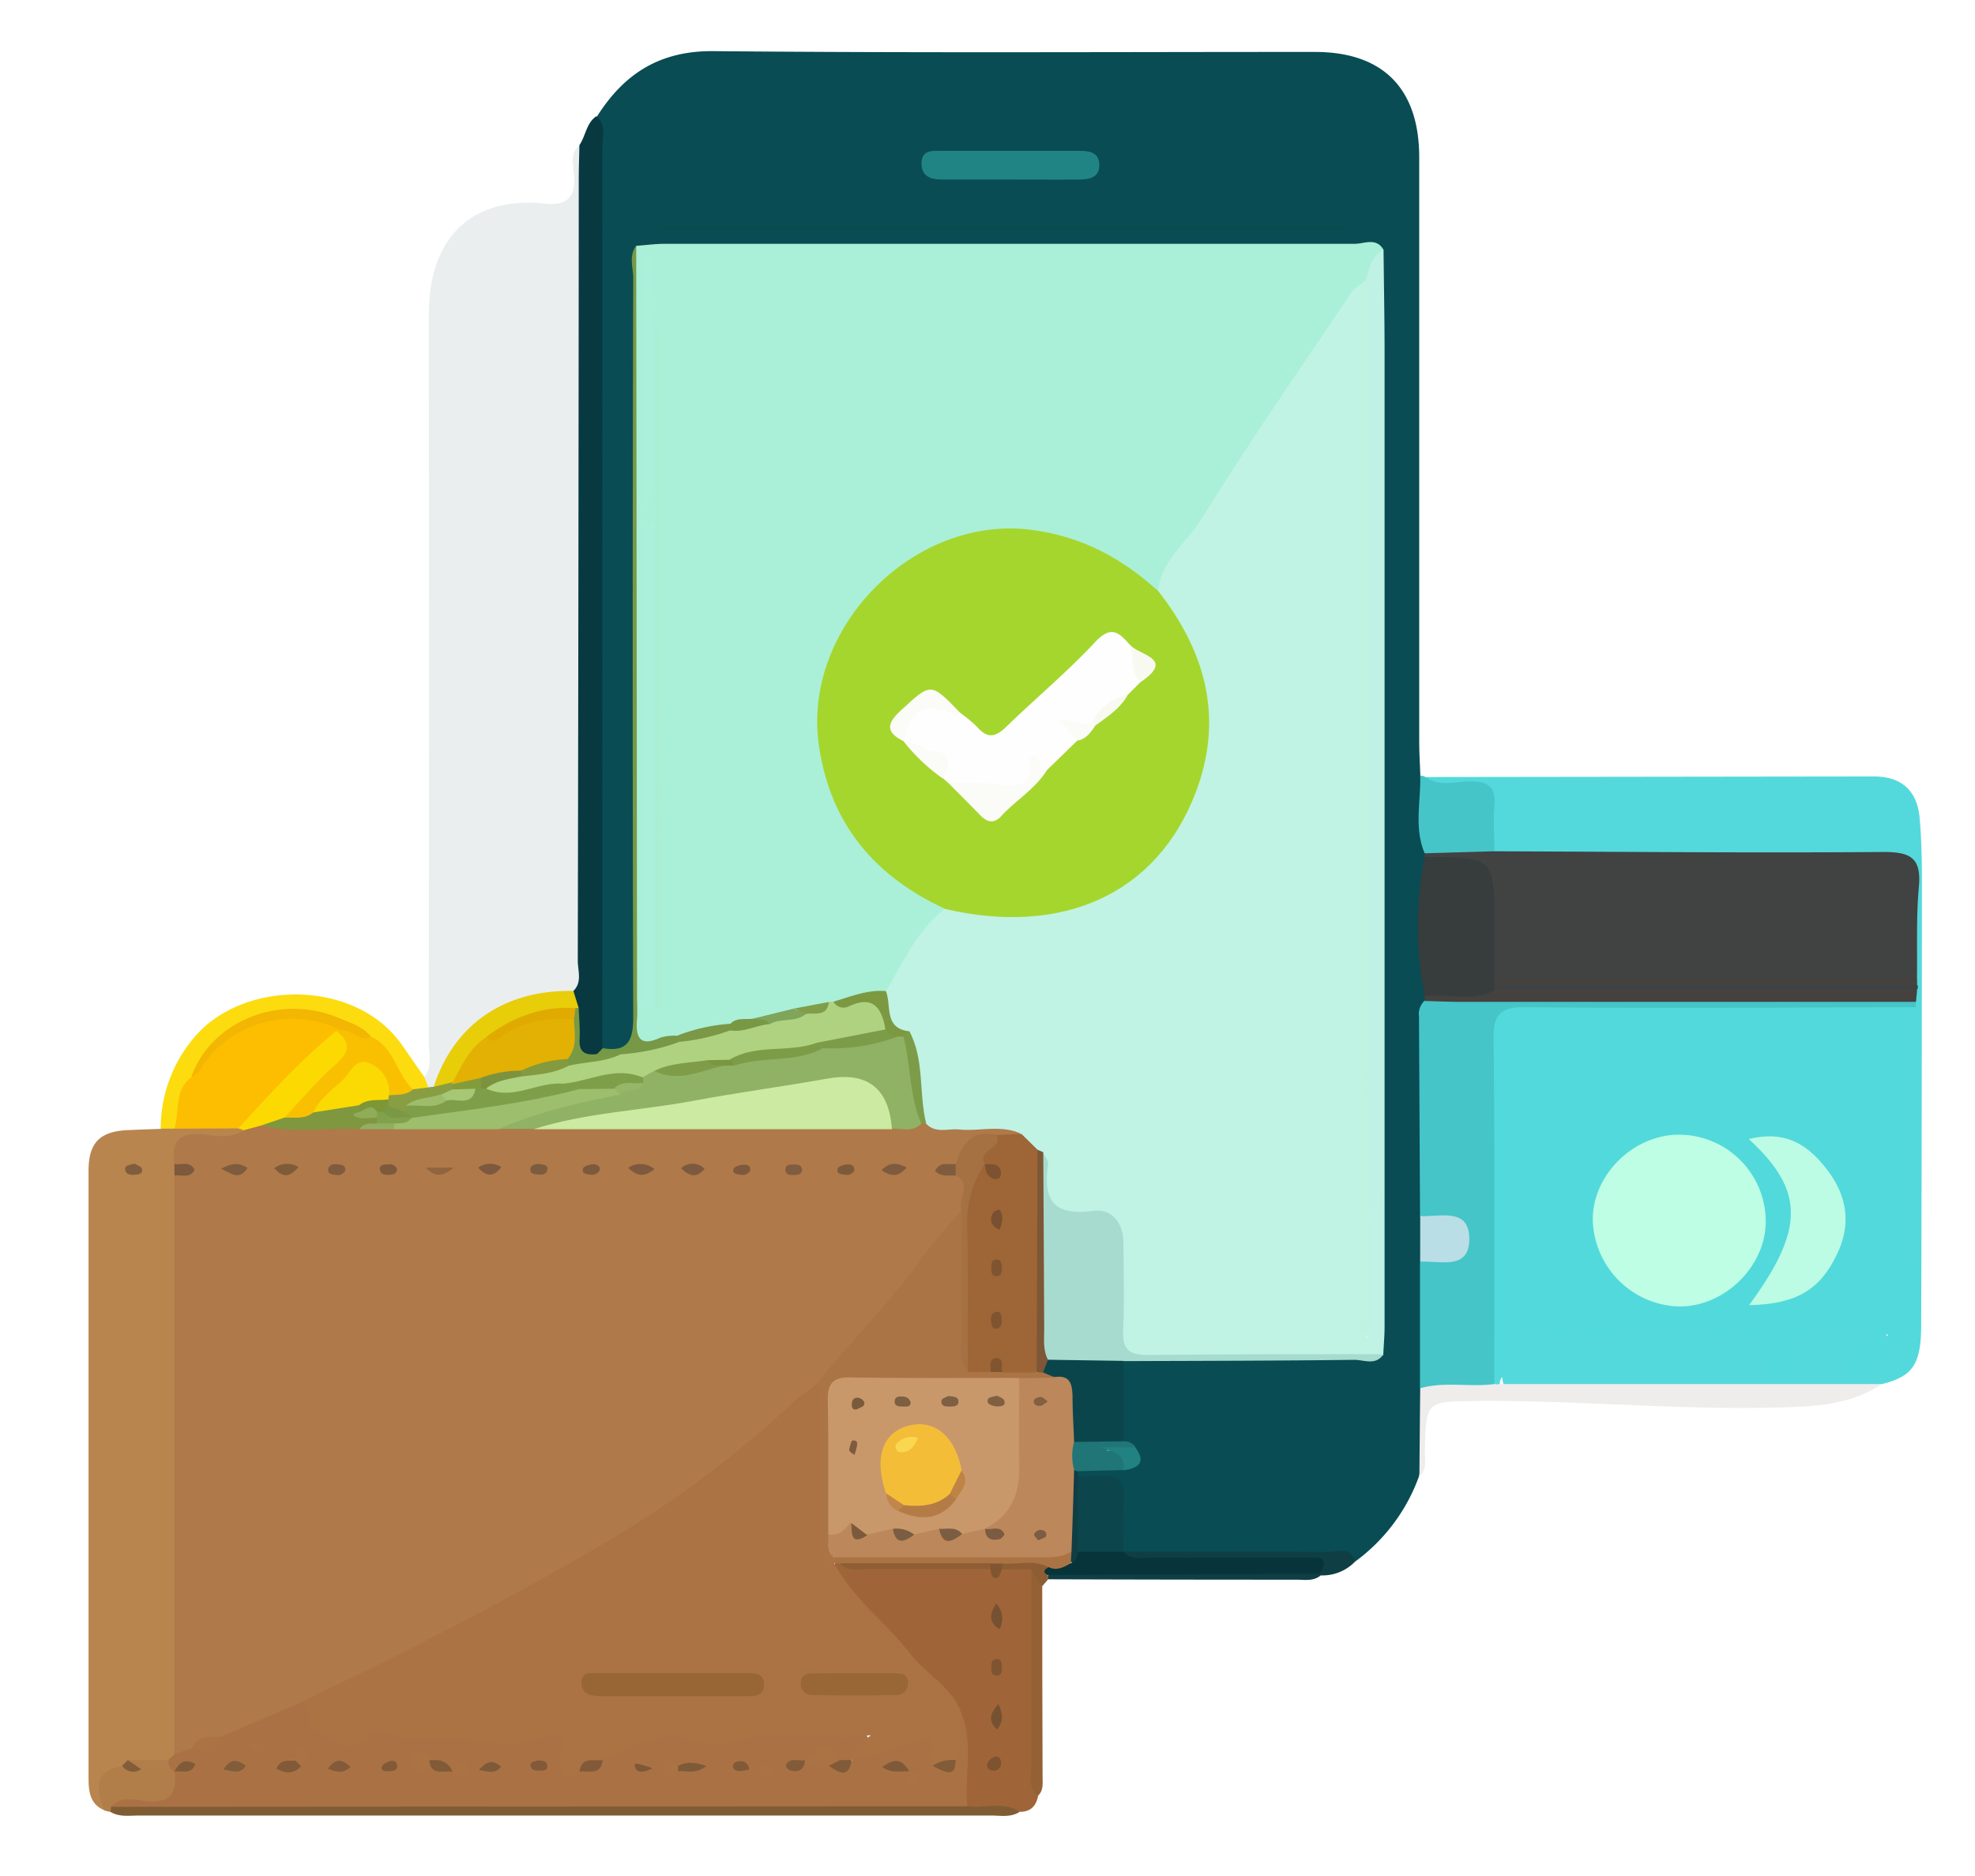 <svg id="Layer_1" data-name="Layer 1" xmlns="http://www.w3.org/2000/svg" viewBox="0 0 341 324"><defs><style>.cls-1{fill:#094c53;}.cls-2{fill:#eaeeef;}.cls-3{fill:#b8854f;}.cls-4{fill:#53d9dc;}.cls-5{fill:#9f6538;}.cls-6{fill:#083941;}.cls-7{fill:#805c34;}.cls-8{fill:#efecec;}.cls-9{fill:#fcdc0e;}.cls-10{fill:#46c5c8;}.cls-11{fill:#b17e49;}.cls-12{fill:#946134;}.cls-13{fill:#0f3e45;}.cls-14{fill:#8d5d33;}.cls-15{fill:#aaf0d8;}.cls-16{fill:#414242;}.cls-17{fill:#45c5c8;}.cls-18{fill:#bff2e5;}.cls-19{fill:#a7dbcf;}.cls-20{fill:#373c3d;}.cls-21{fill:#44413e;}.cls-22{fill:#779846;}.cls-23{fill:#218484;}.cls-24{fill:#0b454c;}.cls-25{fill:#094c4c;}.cls-26{fill:#0c464c;}.cls-27{fill:#badee6;}.cls-28{fill:#207576;}.cls-29{fill:#218281;}.cls-30{fill:#e8cd09;}.cls-31{fill:#899e43;}.cls-32{fill:#af794a;}.cls-33{fill:#aa7244;}.cls-34{fill:#fdbe01;}.cls-35{fill:#fcda01;}.cls-36{fill:#805d3e;}.cls-37{fill:#7e593b;}.cls-38{fill:#835d39;}.cls-39{fill:#52d9dc;}.cls-40{fill:#3f4245;}.cls-41{fill:#ab7344;}.cls-42{fill:#8e5e34;}.cls-43{fill:#775231;}.cls-44{fill:#775131;}.cls-45{fill:#7d5330;}.cls-46{fill:#7f5430;}.cls-47{fill:#805531;}.cls-48{fill:#789a44;}.cls-49{fill:#f9c002;}.cls-50{fill:#f3b602;}.cls-51{fill:#06343a;}.cls-52{fill:#c0f3e4;}.cls-53{fill:#a5d62e;}.cls-54{fill:#afd281;}.cls-55{fill:#bff3df;}.cls-56{fill:#abf0da;}.cls-57{fill:#aaefd4;}.cls-58{fill:#7c9942;}.cls-59{fill:#7a9846;}.cls-60{fill:#80a55a;}.cls-61{fill:#799845;}.cls-62{fill:#809d4a;}.cls-63{fill:#7d5736;}.cls-64{fill:#bc875a;}.cls-65{fill:#ab7445;}.cls-66{fill:#e3b004;}.cls-67{fill:#e1aa01;}.cls-68{fill:#fada02;}.cls-69{fill:#7f9e4a;}.cls-70{fill:#a6c774;}.cls-71{fill:#9dbd6b;}.cls-72{fill:#7d9636;}.cls-73{fill:#829c3b;}.cls-74{fill:#7b9945;}.cls-75{fill:#9e6537;}.cls-76{fill:#90b265;}.cls-77{fill:#cceaa1;}.cls-78{fill:#9dbe6c;}.cls-79{fill:#a57143;}.cls-80{fill:#7f973f;}.cls-81{fill:#7c9c49;}.cls-82{fill:#7e5c3a;}.cls-83{fill:#8f643e;}.cls-84{fill:#7d5b3f;}.cls-85{fill:#7e5c3d;}.cls-86{fill:#7d593e;}.cls-87{fill:#7d5a3f;}.cls-88{fill:#805c40;}.cls-89{fill:#7c5b3d;}.cls-90{fill:#7e593d;}.cls-91{fill:#7f5c3e;}.cls-92{fill:#7c5c3e;}.cls-93{fill:#7f5b3f;}.cls-94{fill:#7d5a3e;}.cls-95{fill:#7e5a3d;}.cls-96{fill:#93ae61;}.cls-97{fill:#845b3a;}.cls-98{fill:#825a38;}.cls-99{fill:#815d39;}.cls-100{fill:#825a39;}.cls-101{fill:#825b3a;}.cls-102{fill:#815b38;}.cls-103{fill:#7f5a39;}.cls-104{fill:#825b39;}.cls-105{fill:#805b39;}.cls-106{fill:#815a38;}.cls-107{fill:#7f5a3a;}.cls-108{fill:#815a3a;}.cls-109{fill:#7e5938;}.cls-110{fill:#befee4;}.cls-111{fill:#bcfce4;}.cls-112{fill:#986635;}.cls-113{fill:#996636;}.cls-114{fill:#849a3e;}.cls-115{fill:#fdfefd;}.cls-116{fill:#fbfbf7;}.cls-117{fill:#f8faf1;}.cls-118{fill:#7d9c48;}.cls-119{fill:#7f9e49;}.cls-120{fill:#7f9d48;}.cls-121{fill:#7c923f;}.cls-122{fill:#799742;}.cls-123{fill:#c8986b;}.cls-124{fill:#7b5b41;}.cls-125{fill:#7b5d42;}.cls-126{fill:#7a5d42;}.cls-127{fill:#7d5c44;}.cls-128{fill:#826041;}.cls-129{fill:#7b5a3c;}.cls-130{fill:#805530;}.cls-131{fill:#8fac59;}.cls-132{fill:#82a14d;}.cls-133{fill:#7f5431;}.cls-134{fill:#7e5230;}.cls-135{fill:#795031;}.cls-136{fill:#96b767;}.cls-137{fill:#f4bd38;}.cls-138{fill:#b57b47;}.cls-139{fill:#7e5f43;}.cls-140{fill:#816042;}.cls-141{fill:#bf8345;}.cls-142{fill:#7d5f42;}.cls-143{fill:#795b3c;}.cls-144{fill:#c0864a;}.cls-145{fill:#7f5a3f;}.cls-146{fill:#fad750;}</style></defs><path class="cls-1" d="M245,254.94a31.45,31.45,0,0,1-11,14.7c-10.89-.64-21.78-.13-32.67-.31-2.29,0-4.64.31-6.81-.77a4.82,4.82,0,0,1-1.81-4.85c.71-5.09-1.46-7.7-6.41-8.3a1.35,1.35,0,0,1-.48-1.45c2-1.87,4.47-1.2,6.79-1.39,1.34-.21,3.57.35,2-2.35a6.17,6.17,0,0,1-1.63-2.58c-.32-4.42-1.49-8.91,1.05-13.1,1.95-1.27,4.15-1,6.28-1,10.44,0,20.88,0,31.31,0,1.92,0,4.06.52,5.48-1.47.85-2.27.49-4.63.48-6.94-.12-58.13,0-116.26-.07-174.39,0-2,.37-4-.6-5.88-1.71-1.42-3.77-1.15-5.73-1.15q-58.31,0-116.62,0a5,5,0,0,0-2.87.56c-1.83,2-1.16,4.43-1.16,6.68q-.06,60.07,0,120.15c0,2,.09,4-.07,6-.38,4.66-1.65,5.46-6.53,4.2-1.57-2-1.41-4.38-1.41-6.68q-.08-74.05,0-148.09c0-2.18.68-4.27.57-6.44,4.68-7.37,10.81-11.34,20.1-11.26,34.61.33,69.23.13,103.85.14,11.77,0,18,6.34,18,18.22q0,50.43,0,100.86c0,2,.13,4,.2,6,2.32,4,.64,8.52,1.58,12.71a9.3,9.3,0,0,1,0,1.75,169.78,169.78,0,0,0,0,23.44,10,10,0,0,1,0,1.81c-.68,12,0,24.06-.36,36.08q.17,4.2,0,8.4.27,10.88,0,21.76C244.61,244.8,246.14,250,245,254.94Z"/><path class="cls-2" d="M73.23,186c1.48-1.74.82-3.83.82-5.76q.06-63.08,0-126.16C74.09,44,78.47,37.33,86.5,35.5a22.53,22.53,0,0,1,7.42-.35c4.36.49,5.58-1.43,5.15-5.41-.18-1.56-.55-3.37,1-4.66,1.87,1.86,1.62,4.29,1.62,6.58q.06,66.36,0,132.74a13.46,13.46,0,0,1-.87,5.86c-.84,1.45-2.28,1.82-3.79,2-10.2.88-17.2,6.14-21.27,15.45a1.62,1.62,0,0,1-1.33.67C73.34,187.89,72.62,187.28,73.23,186Z"/><path class="cls-3" d="M18.11,312.64c-2.69-1.08-2.82-3.43-2.82-5.79q0-52.35,0-104.71c0-4.93,2.06-6.83,7-7,1.82-.08,3.65-.14,5.47-.21a8.7,8.7,0,0,1,2.41-1.13,38.94,38.94,0,0,1,10.51.15,3.66,3.66,0,0,1,1.43.82c-.67,3.64-3.69,2.38-5.8,2.55-2.76.22-4.94.65-4.79,4.08,0,.88,0,1.75.09,2.63.24,31.35.07,62.69.09,94a18.07,18.07,0,0,1-.39,4,4,4,0,0,1-1.35,2.3c-2,1.23-4.2.84-6.34,1a5.49,5.49,0,0,0-2.05.55C17.33,306.53,19.42,310.45,18.11,312.64Z"/><path class="cls-4" d="M246.09,134.18l77.44-.1c4.8,0,7.49,2.46,7.91,7.17.31,3.48.39,7,.39,10.47q0,38.47-.12,76.95c0,6.93-1.42,9-6.8,10.34-16.45,3.17-33.07,1-49.6,1.43-5.1.12-10.29.67-15.36-.56-2.13-4.09,1.59-11.24,6.11-11.06,10.45.42,20.86-.7,31.3-.33,4.12.14,7.68.38,8.44,5.52.22,1.48,1.52,2.45,3,3.19-2.36-6-.85-8.41,5.33-8.62a57.29,57.29,0,0,1,8,.13c1.52.16,3.23.48,3.66,2.11.59,2.22-1.67,2-2.83,2.64-.72.4-1.54.64-1.84,1.83a2.48,2.48,0,0,0,4.11-.33c1.84-3.14,4.55-5.68,4.46-10.08-.31-16.61-.17-33.23-.12-49.85,0-.54,0-1.08.05-1.63,0-.83,0-1.67,0-2.5,0-.58,0-1.15,0-1.73s-.06-1.19-.12-1.78c-.1-4.17,0-8.33-.08-12.48-.09-5.71-.58-6.28-6.33-6.3-19-.07-37.92,0-56.88-.05-2.64,0-5.35.34-7.84-.93-2.06-1.73-1.79-4.17-1.76-6.42,0-3.33-1.32-4.72-4.71-4.81C249.81,136.35,247,137.37,246.09,134.18Z"/><path class="cls-5" d="M179.25,310.06c-.33,1.78-1.29,2.83-3.2,2.81-3.08-.45-6.32.91-9.3-.77-2.41-4.77-.25-10-1.44-14.85a10.59,10.59,0,0,0-3.49-5.3c-5.78-5.2-10.44-11.46-15.87-17-1.36-1.39-3.63-2.85-1.47-5.35a3.44,3.44,0,0,1,1.59-.16c7.81.38,15.62-.27,23.4.34,1.57.68,3.15,1.07,4.79.16,1.73-.2,3.4-.21,4.46,1.53.67,10.88.11,21.77.3,32.65A36.77,36.77,0,0,0,179.25,310.06Z"/><path class="cls-6" d="M99,171.12c1.56-1.54.76-3.48.76-5.21q.13-67.43.17-134.85c0-2,.07-4,.11-6,1.1-1.61,1.18-3.82,2.94-5,1.81,1.6,1,3.74,1,5.64q.06,77.64,0,155.27a2.14,2.14,0,0,1-1.64,1.71c-5.47-.5-2.94-4.91-3.76-7.68C98.59,173.68,98,172.32,99,171.12Z"/><path class="cls-7" d="M167,311.87c3,.51,6.21-.94,9.05,1-1.52,1-3.23.64-4.87.64q-73.62,0-147.24,0c-1.64,0-3.34.29-4.87-.63a1.32,1.32,0,0,1,.67-1.65c4.89-1.38,9.92-.85,14.87-.87q62.88-.18,125.76,0C162.68,310.31,165.07,310.16,167,311.87Z"/><path class="cls-8" d="M259,239l65.94,0c-5.77,3.8-12.2,3.92-18.87,4.07-17.09.39-34.11-1.31-51.18-1.14-8.7.09-8.69,0-8.88,8.81,0,1.44.42,3-.94,4.19q.06-7.62.14-15.25c3.69-3.65,8.11-1.92,12.34-1.69A7.29,7.29,0,0,1,259,239Z"/><path class="cls-9" d="M30.09,194.9H27.75a24.21,24.21,0,0,1,5.62-15.56c8.4-10.28,27.9-10.33,35.91.94,1.34,1.89,2.63,3.81,4,5.72l.68,1.79a2.42,2.42,0,0,1-2.64,1c-4-1.86-4.14-7-7.95-9-7-4.83-14.29-5.81-22-1.71a16.82,16.82,0,0,0-7.55,8.28C31.92,188.91,32.61,192.6,30.09,194.9Z"/><path class="cls-10" d="M246.09,134.18c2.38,1.68,5.1.79,7.62.75,3.11-.05,4.59.82,4.32,4.16-.22,2.61,0,5.25,0,7.87-3.94,2.35-8,1.84-12.05.39-1.85-4.37-.67-8.91-.76-13.38A1.15,1.15,0,0,1,246.09,134.18Z"/><path class="cls-11" d="M19.15,312a3.83,3.83,0,0,1-.08.89l-1-.23c-1.45-3.52-2.09-6.72,3-7.73,1.52.88.8-.5,1-1l7,0a4.93,4.93,0,0,1,1.79,2.38,5.89,5.89,0,0,1,.29,1.55c.1,2.73-1.24,3.63-3.92,3.62S21.78,310.75,19.15,312Z"/><path class="cls-12" d="M179.25,310.06c-1.83-1.33-1.2-3.29-1.21-5,0-11.37,0-22.73,0-34.1,2.48-.18,1.32,2,1.91,3q0,16.43.06,32.85C180,307.91,180.22,309.12,179.25,310.06Z"/><path class="cls-13" d="M194,267.92c11.8,0,23.59,0,35.38.06,1.64,0,3.83-1,4.6,1.66a7.79,7.79,0,0,1-5.91,2.4l-.68-.47c-1.39-1.71-3.35-1.14-5.09-1.16-7.43-.09-14.87,0-22.31-.07-2.1,0-4.36.32-6-1.57C194,268.49,194,268.21,194,267.92Z"/><path class="cls-13" d="M228.08,272c-1.28,1.11-2.84.78-4.3.78q-21.43,0-42.87-.07a1.49,1.49,0,0,1,.88-1.57c4.2-1.18,8.49-.77,12.76-.75,9.07,0,18.13,0,27.2,0,2.11,0,4.33-.31,6.12,1.29Z"/><path class="cls-14" d="M180.91,272a1.91,1.91,0,0,1,0,.79l-1,1.17-1.91-3-5,0a1,1,0,0,1,.13-1.38,8.28,8.28,0,0,1,7.33-.18C181.64,270.1,181,271.07,180.91,272Z"/><path class="cls-15" d="M109.85,42.45c1.65-.12,3.29-.35,4.94-.35q59.58,0,119.16,0c1.6,0,3.64-1.14,4.91,1-1,1.69-1.24,3.7-2.4,5.31a16.15,16.15,0,0,1-1.2,1.65c-11.35,16.75-22.45,33.67-33.83,50.39a5,5,0,0,1-1.6,1.86c-2.44,0-3.76-2-5.48-3.16-14-9.89-30.69-8.57-42.55,3.44a32.1,32.1,0,0,0,6,49.87c1.93,1.2,4.33,1.81,5.54,4A72.46,72.46,0,0,1,153,171.59c-2.77,1.07-5.71,1.53-8.55,2.37-.48.12-1,.21-1.45.28-2,.11-3.82.89-5.77,1.09-2.4.53-4.83.88-7.21,1.53a42.91,42.91,0,0,0-4.46,1.15c-3.25.8-6.55,1.38-9.79,2.28-6.19.91-6.2.91-6.21-5.22q0-64.09,0-128.17A13.88,13.88,0,0,1,109.85,42.45Z"/><path class="cls-16" d="M245.94,147.35,258,147c22.41.08,44.82.3,67.22.12,4.72,0,6.53,1.07,6.09,6-.48,5.27-.25,10.6-.33,15.91-1.62,1.49-3.64,1.42-5.63,1.43q-31.09,0-62.17,0a9.78,9.78,0,0,1-4.86-.76c-1.93-1.58-1.73-3.84-1.82-6-.11-2.32,0-4.66,0-7-.05-6.52-.05-6.52-6.37-7.2-1.49-.16-3-.22-4.11-1.45C246,147.79,246,147.57,245.94,147.35Z"/><path class="cls-17" d="M258,239c-4.26.58-8.61-.49-12.83.74q0-10.9,0-21.79c1.27-1.31,3.05-1,4.59-1.47,1.33-.41,2.47-1.08,2.32-2.71-.12-1.34-1.16-1.88-2.31-2.23-1.54-.46-3.32-.16-4.59-1.46q-.09-17.28-.18-34.54a3.16,3.16,0,0,1,.92-2.7c1.87-1.48,4.1-1.2,6.24-1.2q36.21,0,72.43,0c2.13,0,4.38-.33,6.17,1.32a6.44,6.44,0,0,1,0,1c-2.18,2.07-4.95,1.67-7.57,1.68-18.79,0-37.58,0-56.37,0-7.12,0-7.27.16-7.28,7.23q0,23.44,0,46.89A22,22,0,0,1,258,239Z"/><path class="cls-18" d="M236,48.05c.34-2,1-3.84,2.88-4.95.06,6,.18,12,.18,18q0,83.93,0,167.87c0,1.65-.15,3.31-.23,5a1,1,0,0,1-1.44-.64c.28-8.55,0-17.12.16-25.69-.06,6.69,0,13.38-.14,20.07,0,1,1.44,3.73-1.88,2.91-1.17-1.81-.92-3.85-.92-5.82q0-84.74,0-169.47C234.57,52.77,234.61,50.29,236,48.05Z"/><path class="cls-19" d="M238,233.84l.83.08c-1.35,1.93-3.35.89-5,.9-13.27.16-26.54.17-39.81.22-4.35,2.31-8.79,1.83-13.25.4a5.14,5.14,0,0,1-2-4.3c-.15-9.86-.25-19.72.05-29.58a4.14,4.14,0,0,1,.85-2.28c3-.62,2.62,1.95,2.73,3.36.26,3.24,1.65,4.56,4.93,4.94,6.31.73,8,2.74,8.22,9.06.14,3.49.17,7,0,10.48-.16,3.85,1.47,5.36,5.3,5.33,10-.1,20-.07,30,0C233.26,232.45,235.83,232.14,238,233.84Z"/><path class="cls-20" d="M246,148c12,0,12,0,12,12.11V169a2.68,2.68,0,0,1,.62,1.57,2.35,2.35,0,0,1-.72,1.53A34.15,34.15,0,0,1,246,172,59.77,59.77,0,0,1,246,148Z"/><path class="cls-21" d="M246,172c4-.52,8.17,1.08,12-1,1.58-1.29,3.47-1,5.28-1q31.22,0,62.43,0c1.8,0,3.69-.28,5.29,1-.06.65-.12,1.31-.19,2q-39.42,0-78.86,0c-2,0-4-.1-6-.15A7.12,7.12,0,0,0,246,172Z"/><path class="cls-22" d="M109.85,42.45q.08,64.74.14,129.48c0,1.33.1,2.66,0,4-.27,3.2.44,4.92,4.08,3.23a8.93,8.93,0,0,1,3-.3,1.45,1.45,0,0,1,.1,1.56c-2.9,2.69-6.62,2.5-10.17,2.91-1.43-.07-2.87-.11-3.91-1.33l1-1c4.34.73,5.25-1.37,5.24-5.36q-.18-63.93,0-127.85C109.25,46,108.59,44.08,109.85,42.45Z"/><path class="cls-23" d="M174.5,31H162.56c-1.84,0-3.41-.54-3.45-2.68-.06-2.5,1.89-2.28,3.54-2.28q11.7,0,23.39,0c1.71,0,3.65.06,3.76,2.28.12,2.56-2,2.68-3.85,2.69C182.13,31.05,178.32,31,174.5,31Z"/><path class="cls-24" d="M180.89,234.8,194,235q0,6.93,0,13.87c-2.66,2.1-5.55,1.57-8.47.77-1.94-1.26-1.72-3.32-1.84-5.23s0-3.93-1.71-5.36a10.67,10.67,0,0,1-2.26-2C179.42,235.94,179.41,235,180.89,234.8Z"/><path class="cls-25" d="M114.07,39h118.6v.7H114Z"/><path class="cls-26" d="M186.09,254.93a25.4,25.4,0,0,0,3.49,0c3.52-.44,4.77,1.07,4.48,4.53-.24,2.81-.05,5.65-.05,8.47v0c-2.73,2.06-5.5,1.81-8.3.15C184.21,263.67,183.71,259.26,186.09,254.93Z"/><path class="cls-27" d="M245.21,210c3.41.17,8.48-1.56,8.48,3.94s-5.09,3.72-8.49,3.93C245.2,215.29,245.2,212.66,245.21,210Z"/><path class="cls-28" d="M185.47,249l8.53-.12a2.27,2.27,0,0,1,2.05,1c-1.53,1.54-3.6-.17-5,.59,2.11,0,4.67-.45,3,3.39l-8,.19a1.23,1.23,0,0,1-1.52-.49C183.87,251.88,183.36,250.18,185.47,249Z"/><path class="cls-29" d="M194,253.91c.35-3-1.93-3.12-4-4h6C198,252.6,196.51,253.51,194,253.91Z"/><path class="cls-13" d="M185.47,253.87a4,4,0,0,1,.57.23,3.82,3.82,0,0,0,.05.83v13c.4,1.31.48,2.35-1.45,1.74a5.13,5.13,0,0,1-1-2.52C184.06,262.72,181.83,257.89,185.47,253.87Z"/><path class="cls-30" d="M99,171.12l.91,2.94a5.24,5.24,0,0,1-1.19.79c-4.88.82-9.7,1.8-13.71,5-3.15,1.8-4.11,5.56-6.88,7.71-1.07.45-2.12,1.45-3.25.12C78.38,176.89,87.13,170.88,99,171.12Z"/><path class="cls-31" d="M74.88,187.67l3.24-.78c.12.19.25.38.38.57a2.46,2.46,0,0,1-.14,1.34,3.8,3.8,0,0,1-2.3,1.35c-1.69.51-3.47.72-5,1.71a5.27,5.27,0,0,1-1.22.64,2.9,2.9,0,0,1-3.09-1.26,2.94,2.94,0,0,1-.29-1.4,2.4,2.4,0,0,1,.67-1.24c1.26-1.08,2.79.06,4.12-.49l2.66-.32A5.14,5.14,0,0,1,74.88,187.67Z"/><path class="cls-32" d="M30.11,302.92l0-100c1-.66.88-1.3,0-1.94-.53-3.73.72-5.46,4.82-5.1,2.35.21,4.94.86,7.18-.72a3.59,3.59,0,0,1,3.66-1.78c5.45.55,10.91,0,16.36.2h6.25c5.85.11,11.69-.22,17.53-.12,2.19.2,4.38.09,6.57.11,20.1-.08,40.21-.36,60.3-.11a26.85,26.85,0,0,0,6.14-.21,8.43,8.43,0,0,1,1.74,0c3.45.44,6.93.19,10.39.35,1.9.1,4.08-.27,5.18,2-.7,1.47-2.11,1.5-3.43,1.68-3.55-.73-5.39,1.48-6.95,4.09-.28.27-.85.21-1,.75a2.81,2.81,0,0,1,.88.31c2.61,1.75,1.55,4.1,1.06,6.35-4,6.67-9.12,12.46-14,18.41a104.14,104.14,0,0,1-11.3,12.37c-15,14.56-32.25,25.92-50.54,35.91q-19,10.38-38.65,19.38a81.49,81.49,0,0,1-13.84,5.8,13.45,13.45,0,0,0-5.07,1.86C32.35,303,31.31,303.62,30.11,302.92Z"/><path class="cls-33" d="M38.1,299.92l14-6c1.84-.54,2,1.09,2.82,2,2.13,2.47,3.87,6.33,8.19,2.89a4.4,4.4,0,0,1,3.34-.72,131.36,131.36,0,0,0,26.67.59c3.6-.25,6.42.49,5.17,5.23-.37,1.42.49,1.7,1.7,1.22a8.45,8.45,0,0,0,4.12-2A19.76,19.76,0,0,1,120,298.9c7.47,1,14.85-1.64,22.3-.27a24.8,24.8,0,0,0,3,.05c1.63.1,3.82-.32,4.52,1.35.81,1.93-1.86,2.35-2.63,3.71a1.84,1.84,0,0,1-1.86.72c-1.95-1.23-4-1.71-6.11-.65,0,0-.14,0-.15.11.42-.51-.11.28.4-.19,1,1.4,2.2.92,3.42.55,1.58.36,3.25,1.4,4.45-.69,3.09-3.66,7.72-3.34,11.74-4.24,3.38-.76,3.07,2.45,3.28,4.65,1.08,1,1.57.36,1.88-.7.53-2.49-.21-5.27,1.77-7.39,2.09,5.21.48,10.65,1,16L19.15,312c1.75-1.93,4.1-1.15,6.08-1,4.08.39,5.43-1.3,4.87-5.09.66-.09.18.58.31-.06.07-.33-.23-.35-.32.06a2.07,2.07,0,0,1-1-2l1-1,3-1C34.56,300.73,37,301.88,38.1,299.92Z"/><path class="cls-34" d="M30.09,194.9c1-3-.1-6.64,3-8.92,6.62-10.38,15.72-13.48,26.14-8.91a1.33,1.33,0,0,1-.25,1.35c-4.38,3.79-8.14,8.21-12.32,12.21a20.39,20.39,0,0,1-5.47,4.22Z"/><path class="cls-35" d="M41.15,194.85C46.52,189,51.9,183.09,58.07,178c4,2.25,4.17,2.78,1.14,5.95-3.17,3.33-6.35,6.67-9.82,9.71a5.87,5.87,0,0,1-4.2.67l-3.09.83Z"/><path class="cls-36" d="M23.21,200.94c.34.22,1.15.43,1.28.87.3.92-.61,1-1.24,1.05s-1.43,0-1.61-.73C21.41,201.16,22.32,201.22,23.21,200.94Z"/><path class="cls-37" d="M30.1,201c1.17.24,2.64-.59,3.51,1-.84,1.6-2.31.78-3.48,1Z"/><path class="cls-38" d="M22.07,303.94l2.3,1.55a2.27,2.27,0,0,1-3.28-.58Z"/><path class="cls-39" d="M258,239c0-19.81.1-39.62-.12-59.43-.05-4.3,1-5.7,5.5-5.65,22.47.21,44.95.05,67.42,0q.06,27.24.1,54.46c0,1.88.48,4-2.68,4.38-1.36.15.49,3-2.19,3.9a21.14,21.14,0,0,1-4.28,1.31c-1.85.22-2.72-.75-3.07-2.47-.47-2.25,1-2.91,2.68-3.43,1.23-.38,2.68.39,4.67-1.58a63.81,63.81,0,0,0-15.75-.22c-1.69.15-1.16,2.08-1.35,3.33-.36,2.29.79,3.37,3.39,3.69-6.81,1.32-6.92,1.35-8.36-5.05-.46-2-1.59-2.36-3.19-2.24-9.56.72-19.27-1.66-28.71,1.4-1.18.38-1.74-.45-2.61-.82-4.43-1.87-7.24-.57-7.3,4.08,0,2.81-3.32,2.1-3.19,4.32l-.48.08Z"/><path class="cls-21" d="M258,170v-1l73,0V170a3.68,3.68,0,0,1-1.9.45h-69.2A3.39,3.39,0,0,1,258,170Z"/><path class="cls-40" d="M258,170l73,0a.87.87,0,0,1,0,.93l-73,0Z"/><path class="cls-39" d="M286.05,237.18h14.71v.48H286.05Z"/><path class="cls-39" d="M264,237.23h13.68l0,.39H264Z"/><path class="cls-41" d="M161,304.91c0-3,1.5-6.88-4.53-3.71-2.59,1.36-6.38,1.46-9.47,2.73h0c-.07-1.61,1.12-2.57,3.37-4.3-9,1.19-16.54-1.16-24.21,1.19-2.58.78-6.21-.74-9.4-.91-4.78-.26-8.66,2.26-12.78,4-1,1.32-3,.6-4,2-.82,1.14-1.93,1.13-3.11.77,1.09-1.35-1.31-2.48-.2-3.91,2.26-2.94-.09-2.91-2-2.84-3.08.11-7,1.58-9,1.07-6.13-1.65-12.31.31-18.22-1.45-1.32-.39-2.65-1-3.72.18-3.73,4-6.6-.16-9.68-1.13-1.83-.58,1-4.1-2.09-4.7,17.9-8.48,35.54-17.5,52.6-27.55A184.19,184.19,0,0,0,137.12,242c1.2-1.12,2.61-2,3.92-3,3.35.84,2.22,3.66,2.32,5.71.41,8.13-.46,16.28.52,24.4.06.29.11.59.16.88,3.29,6.14,9,10.24,13.17,15.64,2.76,3.59,7.26,5.7,8.82,10.33-.27,2.69.07,5.46-1,8A4.2,4.2,0,0,1,161,304.91Z"/><path class="cls-41" d="M185,267.92l-.12,2c-1,1.69-2.25,2.29-3.87.7-2.58-1.4-5.36-.37-8-.65a3.49,3.49,0,0,1-2.69.47c-8.43-.32-16.88.6-25.3-.49h-1a1.17,1.17,0,0,1,.52-1.61c8-2,16.14-.66,24.2-.84C174.16,267.36,179.65,266.68,185,267.92Z"/><path class="cls-42" d="M145,269.94l26,0c.24.23.32.45.23.67s-.17.32-.26.32c-7.1,0-14.21,0-21.32,0C148.1,270.9,146.33,271.46,145,269.94Z"/><path class="cls-43" d="M172.39,294.24c.82,1.78.88,3-.23,4.43C170.66,297.26,170.78,296.05,172.39,294.24Z"/><path class="cls-44" d="M172,276.9a3.73,3.73,0,0,1,.56,4.43C170.8,280.17,170.71,278.94,172,276.9Z"/><path class="cls-45" d="M171.62,305.78c-.73-.06-1.37-.43-1.17-1.16a2.14,2.14,0,0,1,1.28-1.27c.73-.2,1.17.45,1.13,1.17A1.3,1.3,0,0,1,171.62,305.78Z"/><path class="cls-46" d="M173,287.93c-.05.65,0,1.43-.93,1.42s-.91-.79-.91-1.44,0-1.43.93-1.42S172.91,287.29,173,287.93Z"/><path class="cls-47" d="M171,271c0-.33,0-.66,0-1h2l0,1c-.27.52-.45,1.4-.81,1.48C171.17,272.68,171.16,271.68,171,271Z"/><path class="cls-48" d="M99.39,174.1a1.18,1.18,0,0,1,.53,0c.06,1.79.25,3.58.15,5.35-.14,2.3,1,2.81,3,2.57l4.11.05c-2.13,3.6-5.59,2.48-8.74,2.47a2.1,2.1,0,0,1-1-1.28A50.2,50.2,0,0,1,98,176,2.69,2.69,0,0,1,99.39,174.1Z"/><path class="cls-49" d="M49.08,193c2.91-3.06,5.6-6.37,8.78-9.11,2.52-2.18,2.79-3.81.21-5.86h1c2-1.36,3.23,1.09,5,1,4,1.73,4.37,6.41,7.2,9.1-1.19,1.06-2.69.87-4.11,1-4.05-5-4-5-8.55-.51-1.53,1.51-2.83,3.24-4.46,4.68C52.4,194.1,50.68,194.41,49.08,193Z"/><path class="cls-50" d="M64.06,179c-2,1.14-3.17-1.41-5-1a18.82,18.82,0,0,0-23.45,5.12c-.8,1-1.17,2.41-2.59,2.87,3.42-9.69,15.31-14.5,25.49-10.21C60.49,176.6,62.62,177.26,64.06,179Z"/><path class="cls-51" d="M181.05,270.61c1.46.71,2.67,0,3.87-.7.89-.35,1.07-1.12,1.17-1.94l7.92,0c1.48,1.62,3.43.94,5.17,1,8.79.06,17.59,0,26.38,0,1.76,0,4.3-.4,2.31,2.79l-47,.21C179.84,271.4,180.45,271,181.05,270.61Z"/><path class="cls-52" d="M176.35,195.81c-3.5-1.67-7.2-.4-10.79-.77-1.9-.19-4,.74-5.65-1-1.93-1.66-2.16-3.9-2.21-6.23-.06-2.93-.25-5.84-2.07-8.34-3-2.09-4.24-4.76-2.67-8.32,3-5,5.38-10.5,10.2-14.22,1.86-1.49,3.84-.5,5.72-.16,13.47,2.42,24.31-2.24,32.18-13,8.11-11.06,8.38-23,1.77-35.06-1.15-2.1-3.32-3.82-2.86-6.64.49-5.35,5-8.42,7.52-12.52,8.28-13.33,17.24-26.23,26-39.28A6.34,6.34,0,0,1,235,49.06c.93,1.72.47,3.59.47,5.39q0,85.83.05,171.68c0,1.6-.6,3.32.49,4.83,2.08-3.74.72-7.78.94-11.67.25-4.41.06-8.85,1-13.26v27.81c-13.26,0-26.52,0-39.78.14-3.28,0-4.39-1-4.25-4.28.22-5,.08-9.95.05-14.92,0-3.55-1.85-6.15-5.38-5.68-6.66.9-8.56-1.91-7.63-8,.11-.66-.58-1.45-.91-2.18a1.1,1.1,0,0,1-1.15.39C177.56,198.54,176.29,197.66,176.35,195.81Z"/><path class="cls-53" d="M200,102.09c8.21,10.51,11.35,22,6.4,34.87-6.68,17.37-22.83,24.74-43.21,20-12.11-5.63-19.78-14.52-21.79-28.16-3-20.49,16.63-40.19,37.11-37.25C187,92.73,193.83,96.5,200,102.09Z"/><path class="cls-54" d="M98.08,184.06c3-.73,6.22-.6,9.07-2a37.21,37.21,0,0,0,9.9-2.05c2.66-1.84,5.93-1.54,8.85-2.48,2.2-.45,4.37-1,6.56-1.51s4.16-1.05,6.3-1.27c1.43-.58,3.13-.49,4.33-1.7a1.48,1.48,0,0,1,.81-.05,2.76,2.76,0,0,0,2.77,0c5-1.87,6.45-.62,6.49,5.23-3.48,2.61-7.77,2.35-11.71,3.33-5,1.22-10.22.76-15.14,2.37a19,19,0,0,1-3.9.47,49.58,49.58,0,0,0-8.79,1.59,7.6,7.6,0,0,1-3,.81c-4.73-.6-9.18,1.16-13.79,1.63-2.86.52-5.73,1-8.6,1.41-1.77.26-3.6.62-4.59-1.51.7-3.26,3.54-3,5.85-3.56C92.4,184.7,95.15,183.11,98.08,184.06Z"/><path class="cls-55" d="M236,231c-2.06-1.13-.94-3.06-.94-4.54q-.11-88.68-.07-177.36l1-1Q236,139.51,236,231Z"/><path class="cls-56" d="M113.05,174c-2.46-.35-2-2.28-2-3.86q0-38.12,0-76.23c0-1.58-.48-3.5,2-3.86.73,1,.48,2.25.48,3.39q0,38.58,0,77.18C113.53,171.75,113.78,172.94,113.05,174Z"/><path class="cls-57" d="M113.05,174V84.05c-2.15-5.65-.73-11.51-.89-17.26-.1-3.55-1.09-7.3.9-10.73,1.72,1.65,1,3.77,1,5.67q.18,56.25.26,112.52c0,.6.44,1.43-.72,1C113.28,175.19,113.22,174.44,113.05,174Z"/><path class="cls-56" d="M113.06,56.06q0,14,0,28c-1.6.84-.41,2.81-1.62,4V43.65C114.85,48.25,110.12,52.58,113.06,56.06Z"/><path class="cls-58" d="M152.88,177.77c-.63-3.76-2.15-6-6.42-3.94a2,2,0,0,1-2.56-.86c3-.89,5.86-2.09,9.06-1.83,1,2.52-.39,6.42,4,6.94.29.95-.33,1.34-1.05,1.65a3.71,3.71,0,0,1-1.52.1C153.46,179.49,152.39,179.22,152.88,177.77Z"/><path class="cls-59" d="M126.05,177.93a35.2,35.2,0,0,1-9,2l0-1.14a30.92,30.92,0,0,1,9-2,.65.65,0,0,1,.26.7C126.21,177.81,126.13,177.93,126.05,177.93Z"/><path class="cls-60" d="M139.17,175.08c-1.81,1.54-4.31.64-6.24,1.76-.86-.79-2.25.16-3-.92l7.2-1.77C137.68,174.71,138.72,174.24,139.17,175.08Z"/><path class="cls-61" d="M129.91,175.92c1,.2,2.26-.17,3,.92-2.33.17-4.47,1.5-6.89,1.09l0-1.05C127.09,175.65,128.57,176.08,129.91,175.92Z"/><path class="cls-62" d="M139.17,175.08l-2.06-.93,6-1.13C142.8,175.65,140.71,174.85,139.17,175.08Z"/><path class="cls-63" d="M179.13,198.54l1,.42q.09,15.22.16,30.45c0,1.82-.24,3.68.65,5.39l-.81,2.11a1.17,1.17,0,0,1-1.67-.49c-1.17-2.12-1-4.46-1-6.75,0-8.22-.07-16.45,0-24.67C177.47,202.74,177.17,200.33,179.13,198.54Z"/><path class="cls-64" d="M185,267.92c-1.78,1.13-3.77,1-5.76,1q-17.62,0-35.24,0c-2.7-.27-1-2.34-1.45-3.53.76-1.71,2.34-2.28,3.95-2.79,1.32.25,2,2.25,3.71,1.43a8.57,8.57,0,0,1,3.75-.48,4.15,4.15,0,0,0,4.12.54,8.42,8.42,0,0,1,3.85-.55,3.88,3.88,0,0,0,4.12.46c1.22-.41,2.42-1.12,3.71-.39.11,0,.09.33.35.22a1.08,1.08,0,0,1,0-1.23c3.58-3.08,4.44-7,4.55-11.6s-1.38-9.28,1.43-13.54c2.08-.76,4.07,0,6.09.32,2.63-.35,2.95,1.31,3,3.34,0,2.62.18,5.24.27,7.86a9.24,9.24,0,0,0,0,4.84Q185.26,260.89,185,267.92Z"/><path class="cls-65" d="M143,264.94c.12,1.4-.47,3,1,4,0,.32,0,.64,0,1-2.79-.49-1.94-2.71-2-4.37-.07-7.31,0-14.62,0-21.93,0-1.6.55-3.38-1-4.68,5.74-7.2,12.38-13.64,17.75-21.17,2.2-3.09,4.81-5.88,7.23-8.81,1.92,1.89,1.25,4.34,1.39,6.6.37,6.26-.69,12.58.62,18.79a3.82,3.82,0,0,0,3.23,1.26h2.32c1.93,0,3.86-.06,5.43,1.34l1.07,0,2.14.92L176,238c-1.78,1.6-4,1.45-6.14,1.48-6,0-11.94-.1-17.92-.21-7-.13-7.39.28-7.43,7.14,0,4.31,0,8.63,0,12.94C144.49,261.3,144.5,263.32,143,264.94Z"/><path class="cls-66" d="M99.1,176c.06,2.35.69,4.79-1.1,6.85-2.38,1.73-5.37,1.53-8,2.49A17.31,17.31,0,0,0,83.3,187c-1.73.73-3.46,1.39-5.28.25l.1-.33c1.67-2.87,2.91-6.06,6-7.89,3.29-.77,5.93-3.22,9.41-3.59C95.44,175.21,97.37,174.48,99.1,176Z"/><path class="cls-67" d="M99.1,176c-4.68-.31-9.12.3-13,3.31a1.28,1.28,0,0,1-2.06-.32c4.54-3.37,9.55-5.31,15.31-4.9C99.29,174.73,99.2,175.37,99.1,176Z"/><path class="cls-68" d="M54.1,192.07c1.12-2.32,3.19-3.82,5-5.5,1.35-1.26,2.28-3.95,4.62-3a5.32,5.32,0,0,1,3.44,5.57c-.05.23-.09.47-.12.71-1.31,1.64-3.39,1.42-5.09,2.12C59.33,192.16,56.74,194.09,54.1,192.07Z"/><path class="cls-69" d="M84,188c4.54,2.06,8.72-1.18,13.14-.88.79,1,2.91-.47,3.06,1.68-1.48,2.06-3.9,1.65-5.9,2-7.46,1.17-14.82,3.23-22.47,3A2.73,2.73,0,0,1,70.07,192c0-.31,0-.61,0-.92,2-1,4.33-.48,6.39-1.24a21.17,21.17,0,0,0,5.06-2,3,3,0,0,1,1.28-.43A1.76,1.76,0,0,1,84,188Z"/><path class="cls-70" d="M82.1,188c-.61,3.22-3.23,1.57-5,2.05-1.05.41-1.23-.09-1-1l2-.93A3.43,3.43,0,0,1,82.1,188Z"/><path class="cls-71" d="M76.11,189l1,1c-2.15,1.76-4.73.56-7.07,1C71.77,189.48,74.08,189.68,76.11,189Z"/><path class="cls-72" d="M62,190.85c1.5-1.18,3.32-.76,5-1l.06,1.14c.44.74,0,1.12-.57,1.47a3.41,3.41,0,0,1-1.23.15c-1.14-.32-2.46.17-3.5-.69A.81.81,0,0,1,62,190.85Z"/><path class="cls-73" d="M82.1,188l-4,.13c0-.3-.06-.59-.1-.89l5.06-1.11a1.21,1.21,0,0,1,0,1.86Z"/><path class="cls-74" d="M66.08,192l1-1,3,1,1,1-.6.55C68.76,193.75,66.69,195,66.08,192Z"/><path class="cls-75" d="M171.05,236.92l-4,0c-.38-11.73-1.92-23.49,1.1-35.09,0-1,1.61-.11,1.48-1.28-1.09-2.55,1.29-3.21,2.45-4.54l4.27-.22,2.78,2.74L179,237l-6,0A1.14,1.14,0,0,0,171.05,236.92Z"/><path class="cls-76" d="M155.05,179l.93,0c3,4.6,1.88,10,3.08,15-1.44,1.62-3.34.78-5.05.93-2.79-7-7.85-8-14.83-6.7-15.58,2.9-31.27,5.27-47.08,6.7h-6c.51-3.1,3.3-2.77,5.31-3.33,4.72-1.3,9.47-2.5,14.19-3.82,1.62-.43,3.32-.43,4.92-.91A1.38,1.38,0,0,1,111,186l2-1.11c4.1.39,8-1.17,12.06-1.29.78-.13,1.51-.41,2.28-.58,4.88-1.44,10.13-.69,15-2.48C146.57,180.26,150.75,179.12,155.05,179Z"/><path class="cls-77" d="M92.1,195c9-2.88,18.46-3.19,27.67-4.92,7.63-1.43,15.33-2.45,23-3.81C149.68,185,153.5,187.84,154,195Z"/><path class="cls-78" d="M107.06,189c-7.15,1.44-14.28,3-21,6l-18,0a.87.87,0,0,1-.3-.76c0-.27.11-.41.18-.41,1-.6,2.25.11,3.13-.79h0c9.73-1.36,19.51-2.48,29.06-5,1.67-1.56,3.68-.93,5.61-.87C106.58,187.48,107.31,187.89,107.06,189Z"/><path class="cls-79" d="M172.08,196c1.16,2.41-3.4,2.46-2.06,4.95h0A18.46,18.46,0,0,0,167,212.14c.21,8.26.08,16.53.09,24.8-2-2.31-.9-5.08-1-7.61-.17-6.79-.06-13.57-.06-20.36-.82-1.92,2-4.48-1-6a1.34,1.34,0,0,1,0-2C166.14,197.56,167.82,195,172.08,196Z"/><path class="cls-80" d="M62,190.85l.06,1.11c.85,1,2.29-.21,3.12.86a1.33,1.33,0,0,1,.09,1.27c-1,.75-2.33-.06-3.24.88-5.62-.3-11.29.81-16.87-.64L49.08,193c1.71-.09,3.52.34,5-.9Z"/><path class="cls-81" d="M159.06,194C157,189.24,157.27,184,156,179l1-.95c2.66,5,1.61,10.69,2.91,15.95h-.85Z"/><path class="cls-41" d="M38.1,299.92c-.32,4-3,2.28-5,2C34.1,299.59,36.17,299.93,38.1,299.92Z"/><path class="cls-82" d="M47.36,201.71a3.73,3.73,0,0,1,4.18-.18C50.12,203.18,48.91,203.53,47.36,201.71Z"/><path class="cls-83" d="M73.53,201.63h4.76C76.3,203.41,74.93,203.11,73.53,201.63Z"/><path class="cls-84" d="M152.21,202.07c1.44-1.46,2.7-1.28,4.34-.46C155.18,203.17,154,203.3,152.21,202.07Z"/><path class="cls-85" d="M38.18,201.82c2-1.1,3.19-1,4.57-.14C41.26,203.87,40.09,202.7,38.18,201.82Z"/><path class="cls-86" d="M113,201.88c-1.86,1.52-3.06,1.14-4.55-.21A3.77,3.77,0,0,1,113,201.88Z"/><path class="cls-87" d="M117.6,201.74a2.85,2.85,0,0,1,4.05.1C120.22,203.55,119,203.08,117.6,201.74Z"/><path class="cls-88" d="M138.5,202c-.12.88-.82.9-1.47.9s-1.44,0-1.43-.92.8-.89,1.45-.89S138.39,201.07,138.5,202Z"/><path class="cls-89" d="M147.5,202.11a1.43,1.43,0,0,1-1.64.74c-.62-.08-1.52-.16-1.22-1.06.13-.38,1-.66,1.57-.71S147.59,201.13,147.5,202.11Z"/><path class="cls-90" d="M129.53,202.11a1.43,1.43,0,0,1-1.64.74c-.62-.08-1.53-.15-1.23-1,.13-.39,1-.67,1.58-.71S129.62,201.12,129.53,202.11Z"/><path class="cls-91" d="M165,201c0,.66,0,1.31,0,2-1.2-.08-2.55.3-3.55-.83C162.41,200.39,163.87,201.22,165,201Z"/><path class="cls-92" d="M93.22,201c.58.18,1.5.1,1.26,1.08-.18.74-1,.83-1.61.74s-1.5-.12-1.27-1.07C91.78,201.05,92.54,201,93.22,201Z"/><path class="cls-93" d="M59.61,202.13a1.43,1.43,0,0,1-1.65.74c-.62-.08-1.49-.12-1.26-1.07.18-.74.95-.82,1.61-.74S59.69,201.16,59.61,202.13Z"/><path class="cls-94" d="M103.57,202a1.44,1.44,0,0,1-1.67.83c-.62-.08-1.53-.16-1.23-1.06.13-.39,1-.66,1.58-.72S103.58,201.18,103.57,202Z"/><path class="cls-95" d="M68.54,201.8c0,1-.7,1-1.33,1.06s-1.43,0-1.59-.77c-.22-1,.67-1,1.28-1A1.42,1.42,0,0,1,68.54,201.8Z"/><path class="cls-86" d="M86.56,201.56c-1.31,1.64-2.45,1.74-4,.07A3.5,3.5,0,0,1,86.56,201.56Z"/><path class="cls-96" d="M62.06,195c.73-1.15,1.92-.95,3-1a2.45,2.45,0,0,1,3,0v1Z"/><path class="cls-41" d="M139,303.94c2-1.8,4-4.76,6,0-.37.87-.87,1.5-1.95,1-1.54.42-3,.43-4.08-1Z"/><path class="cls-41" d="M74.12,303.94c-.51.75-1.13,2.22-1.52,2.16-2.06-.32-.55-2.73-2.22-3.52,2-.14,3.52.09,4.7,1.34A.59.59,0,0,1,74.12,303.94Z"/><path class="cls-41" d="M117.07,305.87c-.63.88-1.46,1.27-2.37.56a1.22,1.22,0,0,1,0-2c.9-.72,1.74-.34,2.38.53.34.2.46.41.35.61S117.19,305.87,117.07,305.87Z"/><path class="cls-97" d="M60.53,305.11c-1.31,1.23-2.47.9-3.93.32C57.89,303.64,59,303.67,60.53,305.11Z"/><path class="cls-98" d="M52,305c-1.29,1.36-2.7,1.28-4.25.43.64-1.76,2.08-1.31,3.29-1.4A1.64,1.64,0,0,1,52,305Z"/><path class="cls-99" d="M38.58,305.54c1.2-1.88,2.31-1.75,3.88-.65C41.48,306.45,40.2,305.86,38.58,305.54Z"/><path class="cls-100" d="M100.06,305.93c.31-2.66,2.39-1.8,4-2C103.75,306.71,101.59,305.69,100.06,305.93Z"/><path class="cls-41" d="M52,305l-1-1c.17-.9-.33-2.07.94-2.51a.89.89,0,0,1,.78.41A2.33,2.33,0,0,1,52,305Z"/><path class="cls-100" d="M92.88,304c.66,0,1.41,0,1.59.76.23,1-.65,1-1.25,1s-1.42,0-1.59-.73C91.4,304.17,92.28,304.19,92.88,304Z"/><path class="cls-101" d="M139,303.94c-.11,1.67-1.1,2.17-2.58,1.79-.32-.08-.82-.75-.75-.9.76-1.5,2.21-.63,3.34-.89Z"/><path class="cls-102" d="M143.09,304.93l1.95-1h2C146.49,307.32,144.77,306,143.09,304.93Z"/><path class="cls-103" d="M157,305.89c-1.39-.14-2.86.46-4.68-.74,2.13-1.64,3.5-1.38,4.67.75Z"/><path class="cls-104" d="M161,304.91a6.75,6.75,0,0,1,4-1C164.93,306.44,164.11,306.63,161,304.91Z"/><path class="cls-105" d="M30.09,305.92c.77-1.37,1.66-2.46,3.64-1.29-.73,2-2.44,1-3.63,1.29Z"/><path class="cls-106" d="M74.12,303.94l1,0a3,3,0,0,1,3,2h0C76.52,305.7,74.37,306.71,74.12,303.94Z"/><path class="cls-41" d="M78.06,305.91c1-.13,1.06-2.36,2.59-1.2a1.35,1.35,0,0,1,.11,1.3c-.89,1.28-1.83.93-2.7-.1Z"/><path class="cls-107" d="M82.66,305.62c1.27-1.29,2.26-2,3.86-.54C85.54,306.32,84.34,306,82.66,305.62Z"/><path class="cls-106" d="M67.2,305.88c-.55-.08-1.44.14-1.28-.77.08-.41.84-.83,1.36-1s1.33,0,1.3.85S67.82,305.81,67.2,305.88Z"/><path class="cls-103" d="M117.07,305.87c0-.31,0-.62,0-.93,1.46-.79,2.87-.66,4.89,0C120.09,306.49,118.5,305.71,117.07,305.87Z"/><path class="cls-108" d="M129.34,305.58a8.79,8.79,0,0,1-1.75.25c-.7-.05-1.31-.46-.94-1.25.15-.3.85-.48,1.29-.45A1.4,1.4,0,0,1,129.34,305.58Z"/><path class="cls-41" d="M45.55,301.38c.14.92-.19,1.31-.75,1.17a2.87,2.87,0,0,1-1.65-.9c-.44-.7.37-.71.77-.67A10.8,10.8,0,0,1,45.55,301.38Z"/><path class="cls-41" d="M133.75,306.26a4.06,4.06,0,0,1-1.22.51,1.2,1.2,0,0,1-1.34-1.14c-.1-1,.38-1.14,1-.46C132.66,305.62,133.66,305.11,133.75,306.26Z"/><path class="cls-41" d="M157,305.9c1.35.08,1.71.73,1,1.85-.22.33-.94.75-1.09.65-1.17-.85,0-1.66.14-2.51Z"/><path class="cls-109" d="M112.69,305.36c-1.47.69-2.65.87-3-.07-.48-1.11.6-.64,1.1-.55A18.89,18.89,0,0,1,112.69,305.36Z"/><path class="cls-110" d="M275,210.6c0-7.68,6.88-14.55,14.71-14.66a15,15,0,0,1,15.16,15.18c-.13,7.7-7.16,14.52-14.94,14.49A15.37,15.37,0,0,1,275,210.6Z"/><path class="cls-111" d="M302,225.37c9.67-13.2,9.58-19.78-.06-28.69,5.65-1.33,9.69.16,13.72,5.56,3.29,4.42,4,9.24,1.47,14.42C314.27,222.67,310.13,225.23,302,225.37Z"/><path class="cls-112" d="M116.05,288.92h13c1.35,0,2.8,0,2.87,1.9s-1.3,2.07-2.7,2.07q-12.71,0-25.4,0c-1.56,0-3.26-.2-3.41-2.1-.17-2.4,1.88-1.84,3.23-1.86C107.75,288.87,111.9,288.92,116.05,288.92Z"/><path class="cls-113" d="M147.83,288.94c2.16,0,4.32,0,6.49,0,1.18,0,2.46,0,2.46,1.7a1.94,1.94,0,0,1-1.81,2.05q-7.47.17-14.94,0a1.92,1.92,0,0,1-1.75-2.1c0-1.32,1-1.59,2.06-1.61C142.83,288.92,145.33,288.94,147.83,288.94Z"/><path class="cls-114" d="M90,184.88a20.19,20.19,0,0,1,8-2c0,.4.06.8.08,1.2-2.51,1.32-5.28,1.49-8,1.8-.34-.21-.46-.42-.36-.64S89.92,184.88,90,184.88Z"/><path class="cls-115" d="M165.79,123.09a24.7,24.7,0,0,1,3,2.52c1.75,2,3.15,1.63,4.92-.08,5.08-4.93,10.55-9.49,15.37-14.65,2.63-2.82,4-1.85,5.89.35a7.56,7.56,0,0,1,1.94,6.56L194.7,120c-1.68,1.69-4.07,2.46-5.58,4.36-.65,1.53-3.52,1.1-3.14,3.55L180.75,133c-.37.41-1.17.19-1.27.32-4.66,6-10.34,3-15.8,1.83l-.85-.73c-.53-4-4.69-4.1-6.79-6.41h0C155.74,121.15,158.49,119.76,165.79,123.09Z"/><path class="cls-116" d="M163.68,135.15a64.6,64.6,0,0,1,8.82.36c4.05.68,6-.51,5.16-4.62,2.73-1.21,1.07,2.71,3.09,2.11-2,3.24-5.35,5.18-7.87,7.92-1.36,1.47-2.52,1-3.71-.22C167.36,138.83,165.51,137,163.68,135.15Z"/><path class="cls-116" d="M165.79,123.09c-.3.12-.7.44-.9.34-5.09-2.58-7.91-.84-8.85,4.58-3.07-1.52-3.06-3-.49-5.34C160.76,117.89,160.63,117.75,165.79,123.09Z"/><path class="cls-116" d="M156,128c2.08,0,3.51,1.68,5.75,1.85,2.44.19,2.21,2.64,1,4.56A32,32,0,0,1,156,128Z"/><path class="cls-117" d="M196.94,117.79c-2-1.79-.89-4.5-1.94-6.56C196.41,113.19,203.14,113.57,196.94,117.79Z"/><path class="cls-116" d="M186,127.91l-3-3.41c2.31-.71,4.43,2,6-.48a.81.81,0,0,1,.11,1.27C188.34,126.48,187.53,127.63,186,127.91Z"/><path class="cls-117" d="M189.12,125.29c0-.42-.07-.85-.11-1.27a8,8,0,0,1,5.69-4C193.4,122.35,191.21,123.77,189.12,125.29Z"/><path class="cls-118" d="M142.08,181c-4.71,2.54-10.15,1.37-15.05,2.94-.31-.37-1-.38-1-1,4.68-2.72,10.2-1.09,15.06-2.89A2.43,2.43,0,0,1,142.08,181Z"/><path class="cls-119" d="M106,188l-5.87.07c-1.08-.09-2.27.18-3-.93,4.64-.38,9.09-3.15,13.91-1.05,0,.31,0,.61,0,.92C109.5,188,107.61,187.22,106,188Z"/><path class="cls-81" d="M142.08,181l-1-.94,11.82-2.3a2.21,2.21,0,0,0,2.17,1.23A32.94,32.94,0,0,1,142.08,181Z"/><path class="cls-120" d="M125.07,184c-4,.85-7.88,3-12.09.93,2.87-1.43,6-1.36,9.12-1.85C122.93,183.92,124.28,183.05,125.07,184Z"/><path class="cls-121" d="M90,184.88c0,.33,0,.65,0,1-2.12.44-4.31.68-6.09,2.11h-.89v-1.86A19.9,19.9,0,0,1,90,184.88Z"/><path class="cls-122" d="M125.07,184c-1.06-.07-2.23.19-3-.92L126,183l1,1Z"/><path class="cls-123" d="M143,264.94c0-7.63.07-15.27-.07-22.9-.06-2.85.6-4.24,3.82-4.19,9.74.17,19.49.09,29.23.1,0,5.1-.1,10.2,0,15.29.12,4.84-1.52,8.54-6,10.76h0l-4,.92c-1.4,0-2.86.23-4-.9l-4.28,1a4.47,4.47,0,0,1-3.7-1l-4.37,1c-1.66.28-2-1.23-2.74-2.1C145.89,264,144.92,265.37,143,264.94Z"/><path class="cls-124" d="M170.07,264c1.14.26,2.59-.67,3.33.87.08.15-.43.81-.75.89-1.45.34-2.53,0-2.57-1.77Z"/><path class="cls-125" d="M162.13,264c1.39.09,2.92-.47,4,.9C164.46,266.13,162.83,267.15,162.13,264Z"/><path class="cls-126" d="M154.15,264a5,5,0,0,1,3.7,1C156.2,266.23,154.7,266.89,154.15,264Z"/><path class="cls-127" d="M179.27,266c-.3-.4-.78-.8-.72-1.05a1.3,1.3,0,0,1,1-.75c.69-.07,1.29.34,1.05,1.11C180.47,265.56,179.81,265.68,179.27,266Z"/><path class="cls-128" d="M180.91,242c-.57.36-.91.74-1.27.77-.66.06-1.33-.21-1.1-1,.08-.28.75-.55,1.14-.54S180.35,241.63,180.91,242Z"/><path class="cls-129" d="M147,263l2.74,2.1C146.87,267,147.07,264.8,147,263Z"/><path class="cls-130" d="M171.05,236.92c0-.89-.26-2.29.76-2.38,1.7-.16,1,1.46,1.2,2.39Z"/><path class="cls-131" d="M65.08,193c-1.26,0-2.72.34-3.71-.19s.34-.62.72-.83c1-.28,2-1.59,3,0,.3.23.4.46.29.68S65.18,193,65.08,193Z"/><path class="cls-132" d="M65.08,193c0-.34,0-.68,0-1l1,0c1.4,1.66,3.33.73,5,1-.74,1.13-1.91.93-3,1h-3C65.08,193.64,65.08,193.31,65.08,193Z"/><path class="cls-133" d="M173,218.94c-.06.64,0,1.43-.93,1.43s-.91-.79-.91-1.44,0-1.43.91-1.43S172.9,218.29,173,218.94Z"/><path class="cls-134" d="M170,201c1.1.1,2.47-.27,2.81,1.3.15.68-.23,1.44-1,1.3-1.37-.24-1.7-1.38-1.77-2.6Z"/><path class="cls-135" d="M172.55,212.38c-1.67-.85-1.66-1.92-1.07-3a1.68,1.68,0,0,1,1.11-.47C173.27,209.91,173.16,211,172.55,212.38Z"/><path class="cls-133" d="M172.2,229.44c-.95.07-1-.67-1.08-1.29s0-1.41.76-1.59c1-.23,1,.64,1.06,1.25A1.39,1.39,0,0,1,172.2,229.44Z"/><path class="cls-136" d="M106,188c1.43-1.55,3.32-.75,5-1-.63,2-2.94.78-4,2Z"/><path class="cls-137" d="M153,257.93c-2.14-6.13-.67-10.56,3.88-11.75s8.14,2,9.15,7.76c.3,1.92-.9,3.25-1.81,4.7-2.12,2.38-4.78,2.68-7.69,2A7.12,7.12,0,0,1,153,257.93Z"/><path class="cls-138" d="M156.07,259.91c2.89.31,5.67.14,8-2,.92-.27,1.35,0,1,1-2.74,3.69-6.2,3.71-10,2C154.82,260,155,259.52,156.07,259.91Z"/><path class="cls-139" d="M163.74,241.06c1,.13,1.72.1,1.75.94s-.77.87-1.35.88-1.77.12-1.58-1.06C162.62,241.46,163.49,241.22,163.74,241.06Z"/><path class="cls-140" d="M172.13,241c.32.2,1.13.42,1.27.86.32,1-.67,1-1.24,1s-1.49-.31-1.6-.68C170.27,241.27,171.19,241.26,172.13,241Z"/><path class="cls-141" d="M165,258.94l-1-1,2-4C167.61,256,165.93,257.38,165,258.94Z"/><path class="cls-142" d="M157.24,242.23c-.12.83-.85.65-1.4.65s-1.38,0-1.37-.86.71-.91,1.36-.85A1.34,1.34,0,0,1,157.24,242.23Z"/><path class="cls-143" d="M148.07,243.31c-.59.23-.95,0-1-.59-.06-.71.2-1.38,1-1.37a1.46,1.46,0,0,1,1.12.7C149.47,242.93,148.52,243,148.07,243.31Z"/><path class="cls-144" d="M156.07,259.91l-1,1a3.11,3.11,0,0,1-2-3Z"/><path class="cls-145" d="M147.09,248.79c.94-.21.94.39.89.78a10.11,10.11,0,0,1-.46,1.67c-.32-.28-.9-.55-.9-.83A5.64,5.64,0,0,1,147.09,248.79Z"/><path class="cls-146" d="M158.49,248.31c-.72,1.69-1.64,2.74-3.4,2.37-.24-.05-.6-1-.48-1.1A3.35,3.35,0,0,1,158.49,248.31Z"/></svg>